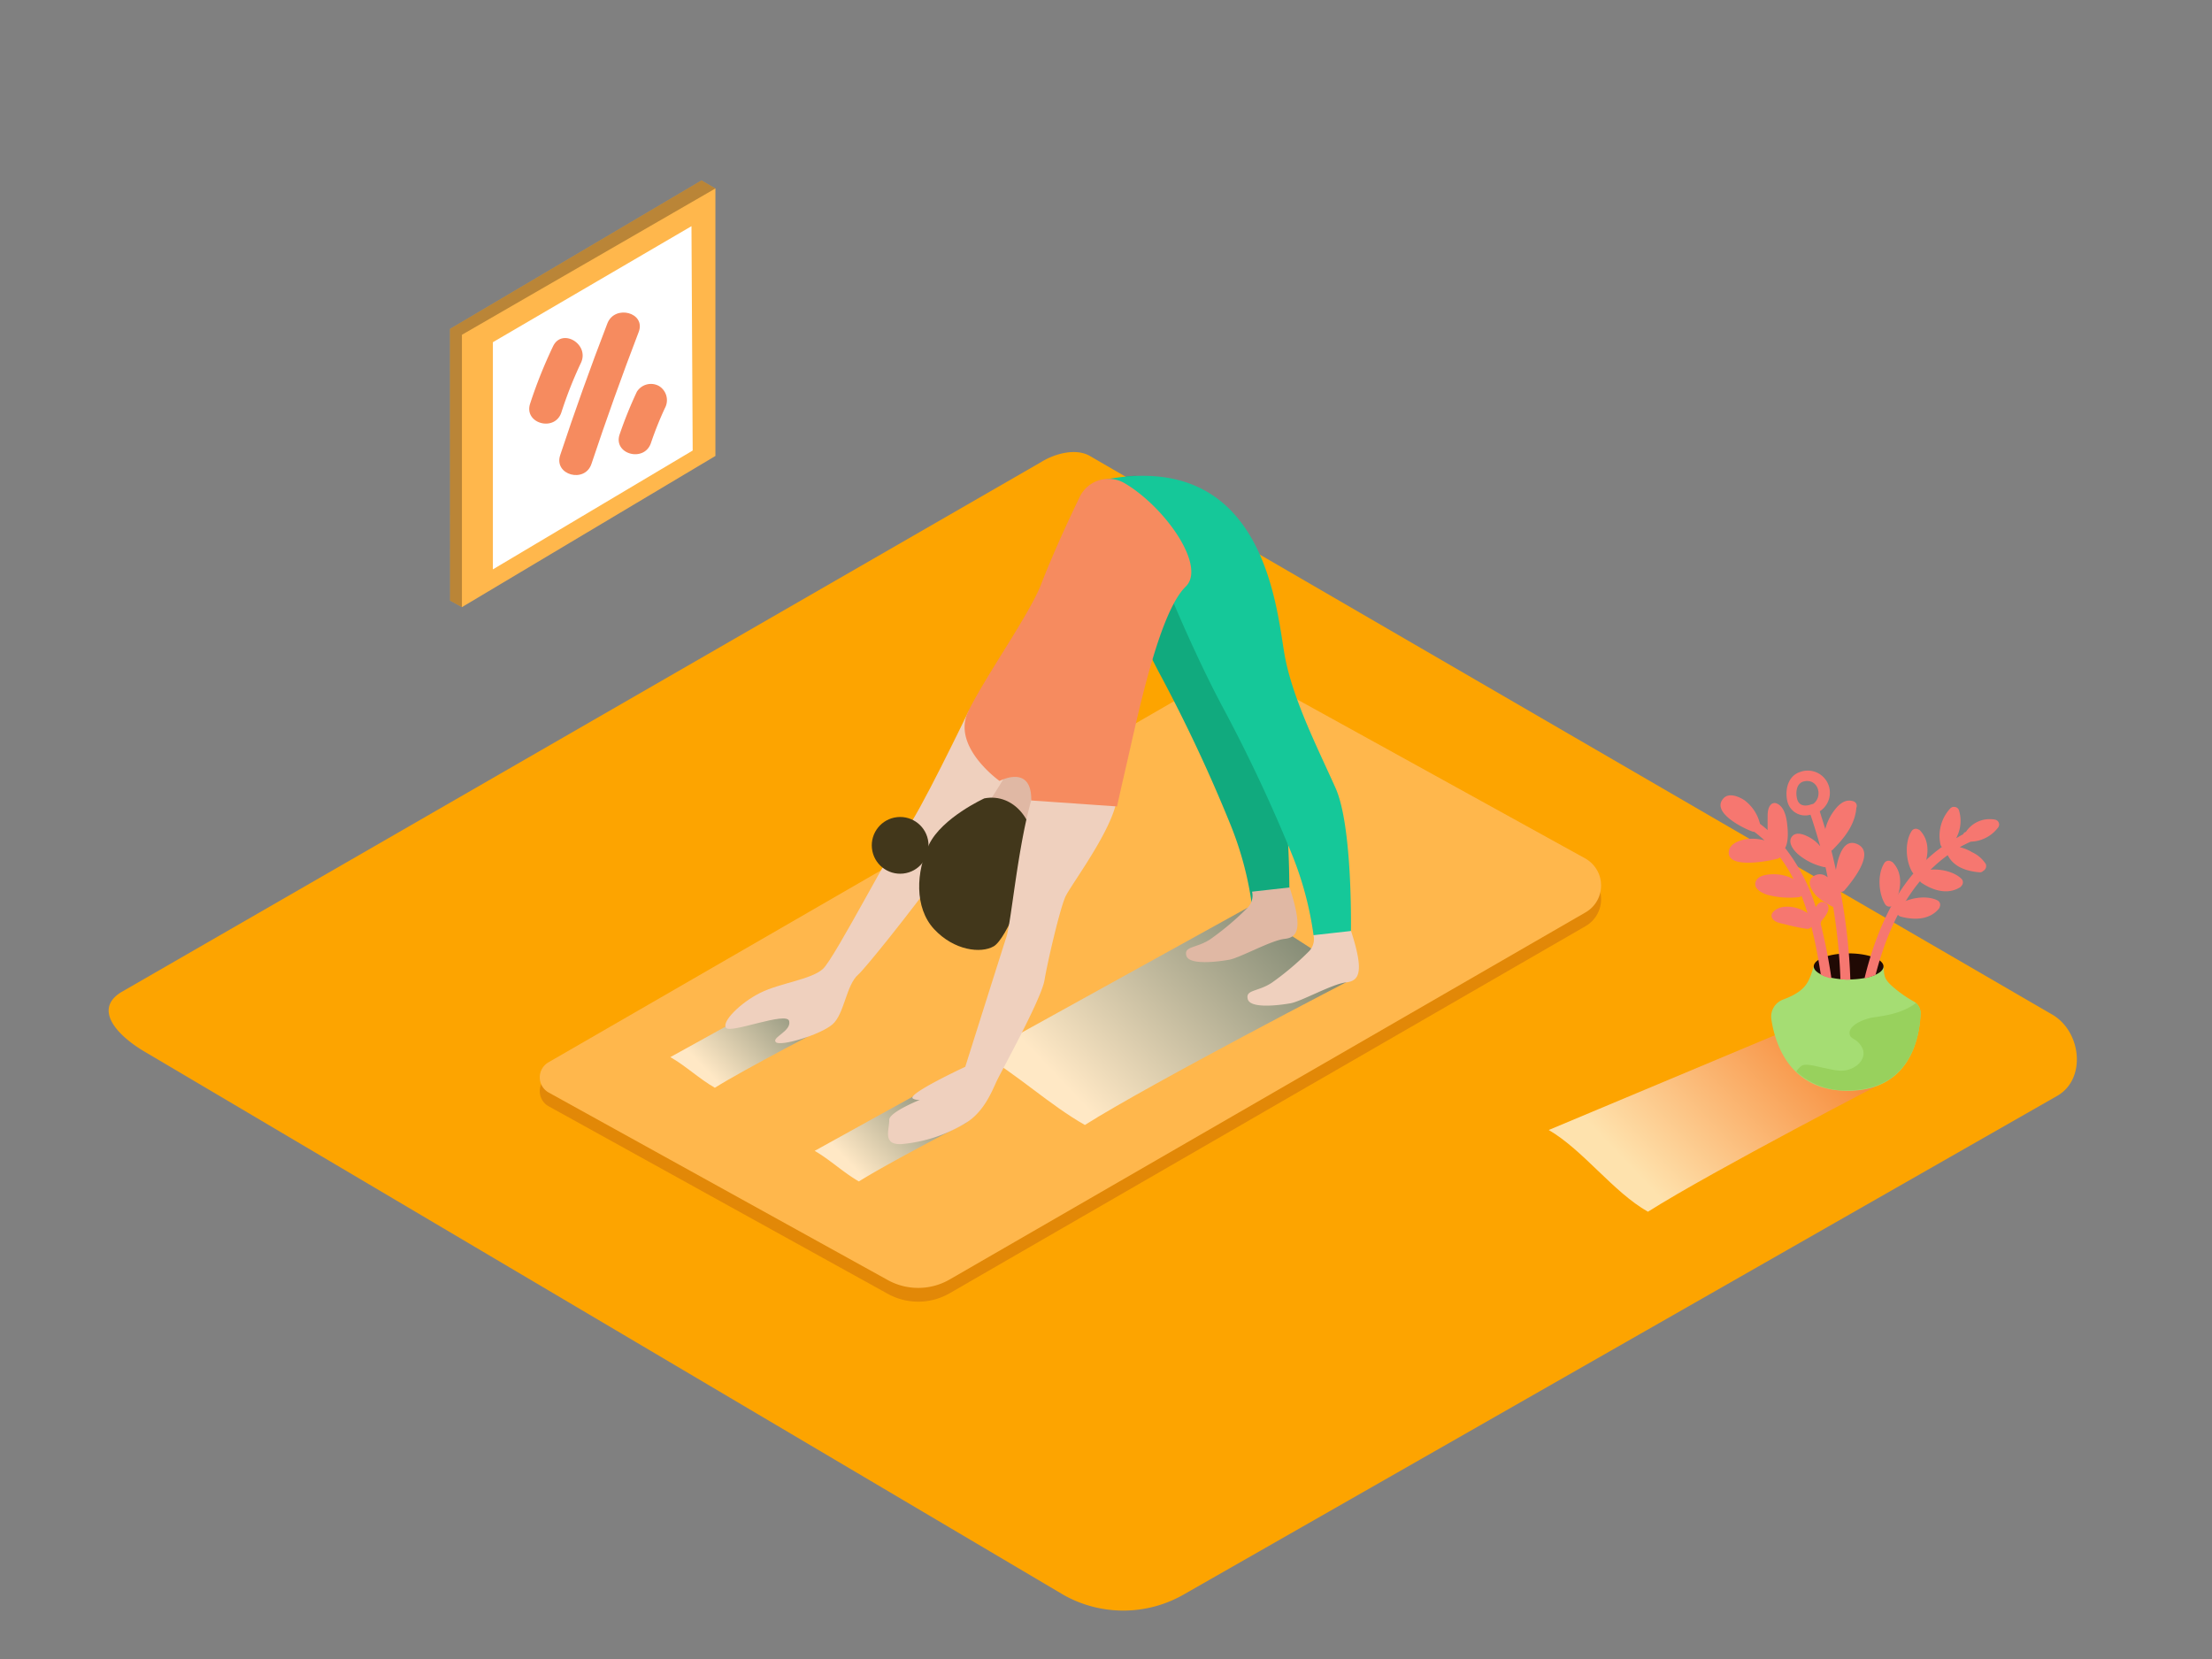 <?xml version="1.0" encoding="UTF-8"?>
<svg xmlns="http://www.w3.org/2000/svg" xmlns:xlink="http://www.w3.org/1999/xlink" viewBox="0 0 400 300">
  <rect x="0" y="0" width="400" height="300" fill="#808080" stroke="none"/>
  <defs>
    <linearGradient id="linear-gradient" x1="335.89" y1="176.09" x2="296.77" y2="213.29" gradientUnits="userSpaceOnUse">
      <stop offset="0" stop-color="#f15a24"></stop>
      <stop offset="1" stop-color="#fff"></stop>
    </linearGradient>
    <linearGradient id="linear-gradient-2" x1="239.46" y1="157.01" x2="195.1" y2="199.19" gradientUnits="userSpaceOnUse">
      <stop offset="0" stop-color="#225870"></stop>
      <stop offset="1" stop-color="#fff"></stop>
    </linearGradient>
    <linearGradient id="linear-gradient-3" x1="173.9" y1="193.33" x2="154.68" y2="211.6" xlink:href="#linear-gradient-2"></linearGradient>
    <linearGradient id="linear-gradient-4" x1="148.02" y1="176.59" x2="128.8" y2="194.86" xlink:href="#linear-gradient-2"></linearGradient>
  </defs>
  <title>PP_</title>
  <g style="isolation:isolate">
    <g id="Layer_2" data-name="Layer 2">
      <path d="M192.34,288.42l-165.77-98c-5.28-3-9.8-7.83-4.66-11L188.28,83.55c2.5-1.55,6.29-2.56,8.82-1.09l174,101c5.28,3.06,6.22,11.63.94,14.69L214.19,288.26A22,22,0,0,1,192.34,288.42Z" fill="#fda400"></path>
      <path d="M298,219.12c11.84-7.49,44.27-24.24,44.27-24.24l-16.21-9.82-46,19.28C286.33,208,291.69,215.54,298,219.12Z" opacity="0.68" fill="url(#linear-gradient)" style="mix-blend-mode:multiply"></path>
      <path d="M99.23,200.06l61.3,33.9a11.38,11.38,0,0,0,11.2-.1l115-66.39a5.61,5.61,0,0,0-.09-9.76l-59.41-32.79a7.6,7.6,0,0,0-7.47.07L99.18,194.59A3.14,3.14,0,0,0,99.23,200.06Z" fill="#e28807"></path>
      <polyline points="129.37 34.08 126.85 32.62 81.37 59.47 81.39 108.62 83.53 109.79" fill="#ffb74c"></polyline>
      <polyline points="129.37 34.08 126.85 32.62 81.37 59.47 81.39 108.62 83.53 109.79" opacity="0.27"></polyline>
      <polygon points="83.53 60.54 83.53 109.79 129.37 82.45 129.37 34.08 83.53 60.54" fill="#ffb74c"></polygon>
      <polygon points="89.13 61.88 125.04 40.9 125.26 81.47 89.13 102.96 89.13 61.88" fill="#fff"></polygon>
      <path d="M100,62.64A85.7,85.7,0,0,0,95.86,73c-1.17,3.61,4.5,5.15,5.66,1.56a73.83,73.83,0,0,1,3.53-8.94C106.66,62.21,101.6,59.22,100,62.64Z" fill="#f68b5f"></path>
      <path d="M109.83,58.49q-4.55,11.81-8.53,23.82c-1.19,3.6,4.48,5.14,5.66,1.56q4-12,8.53-23.82C116.86,56.52,111.18,55,109.83,58.49Z" fill="#f68b5f"></path>
      <path d="M119.16,69.8a3,3,0,0,0-4,1.05,76,76,0,0,0-3.11,7.7c-1.22,3.59,4.45,5.13,5.66,1.56a61.93,61.93,0,0,1,2.52-6.3A3,3,0,0,0,119.16,69.8Z" fill="#f68b5f"></path>
      <path d="M99.23,197.57l61.3,33.9a11.38,11.38,0,0,0,11.2-.1l115-66.39a5.61,5.61,0,0,0-.09-9.76l-59.41-32.79a7.6,7.6,0,0,0-7.47.07L99.18,192.1A3.14,3.14,0,0,0,99.23,197.57Z" fill="#ffb74c"></path>
      <path d="M341.93,178.12c-1.28-1.26-1.18-1.7-1.33-3.36-1.72-.61-4.37-2-6.93-1.86-1.83.13-4.29,1.39-5.7,1.86-.78,2.6-1.29,3.92-3.78,5.23a15.88,15.88,0,0,1-1.77.77,3.3,3.3,0,0,0-2.1,3.6c.74,4.77,3.52,12.89,13.8,12.89,11.2,0,13-9.44,13.17-13.95a2.4,2.4,0,0,0-1.16-2.17A22,22,0,0,1,341.93,178.12Z" fill="#a5dd73"></path>
      <ellipse cx="334.29" cy="174.76" rx="6.31" ry="2.36" fill="#200904"></ellipse>
      <path d="M327.55,167.59c.74,2.84,1.26,5.75,1.71,8.64q.3.17.61.32l.91.29.4.09a97.07,97.07,0,0,0-1.94-9.86c0-.17.08-.34.11-.51.83-.92,2-2.52.77-3.28-.77-.46-1.35,0-1.77.76a33,33,0,0,0-5.54-10.69c.66-1.23.5-3.21.35-4.47s-.56-3-1.81-3.56a.94.94,0,0,0-1.08.14c-.71.67-.62,1.89-.63,2.77,0,.62,0,1.25,0,1.87-.44-.39-.9-.77-1.38-1.13,0,0,0,0,0,0a7.49,7.49,0,0,0-2.78-4.24c-1-.68-2.83-1.45-3.82-.37-2.32,2.53,3.57,5.41,5.21,6a.85.85,0,0,0,.36.06,23.35,23.35,0,0,1,1.85,1.55,8.1,8.1,0,0,0-3.09-.25c-1.2.15-3.11.72-3.35,2.15-.57,3.4,7.3,1.82,8.84,1.4a.84.84,0,0,0,.4-.24,27.14,27.14,0,0,1,2.45,3.94,7.62,7.62,0,0,0-3-.86c-1.12-.07-3.2,0-3.77,1.15-.68,1.38,1,2.2,2,2.54a15.57,15.57,0,0,0,5.62.45.85.85,0,0,0,.58-.26c.41,1,.77,2.07,1.1,3.13-1.81-1.28-5.06-1.81-6.39,0a.89.89,0,0,0,0,.9c.4.81,1.66.94,2.44,1.15a36.47,36.47,0,0,0,3.76.79A.92.92,0,0,0,327.55,167.59Z" fill="#f67770"></path>
      <path d="M329.91,156.81a.87.87,0,0,0,.2,0c.15.61.25,1.22.39,1.83-.09-.06-.17-.13-.27-.19a2,2,0,0,0-2.8.53c-.53,1,.34,2.22,1,3a13.26,13.26,0,0,0,3,2l.06,0a101.93,101.93,0,0,1,1.32,13.13c.29,0,.58,0,.87.05s.61,0,.92,0a103.54,103.54,0,0,0-1.77-15.89.84.84,0,0,0,.7-.25c1.25-1.48,5.74-6.83,2.34-8.37-2.42-1.1-3.43,2-3.88,4.66-.27-1.16-.51-2.33-.82-3.49a.8.8,0,0,0,.25-.17c2.12-2.15,4-4.46,4.27-7.57h0a.88.88,0,0,0-.55-1.19c-1.69-.53-2.9.85-3.77,2.12a9.36,9.36,0,0,0-1.3,2.91c-.33-1.07-.67-2.14-1-3.21a4,4,0,0,0-3.59-7.1c-2.2.73-2.75,3.3-2.26,5.33a3.31,3.31,0,0,0,4.17,2.38c.65,1.89,1.22,3.8,1.76,5.71a6.38,6.38,0,0,0-1.64-1.43c-.92-.56-2.65-1.4-3.48-.31s.37,2.58,1.27,3.31A11,11,0,0,0,329.91,156.81Zm-2-11.42a.85.85,0,0,0-.33.05c-1.09.41-2.26.35-2.6-.95s-.09-3,1.39-3.22C328.8,140.84,329.72,144.06,327.86,145.39Z" fill="#f67770"></path>
      <path d="M360.83,148.23a5.14,5.14,0,0,0-5.33,2.2.72.72,0,0,0-.51.44c-.44.22-.84.47-1.26.71a6.53,6.53,0,0,0,.51-5.07.89.89,0,0,0-.77-.59.81.81,0,0,0-.61.12l-.12.07,0,0a7.31,7.31,0,0,0-1.86,6.51.91.91,0,0,0,.28.54c-7.7,5.53-11.74,14.51-14,23.77a9.27,9.27,0,0,0,2-.64c2.2-8.47,6-16.55,13.05-21.65,1.1,2.18,3.47,2.91,5.75,3.1a.75.75,0,0,0,.65-.24,1,1,0,0,0,.48-1.26,5.82,5.82,0,0,0-2.49-2.14,7.44,7.44,0,0,0-2.22-.9q1-.56,2-1a6.42,6.42,0,0,0,5-2.64A.9.9,0,0,0,360.83,148.23Z" fill="#f67770"></path>
      <path d="M347.25,150.22a.84.84,0,0,0-.35-.23.9.9,0,0,0-1.21.28c-1.31,2-1.08,5.55.15,7.49a.92.92,0,0,0,1.6-.12.9.9,0,0,0,.33-.4C348.72,154.91,349.06,152.19,347.25,150.22Z" fill="#f67770"></path>
      <path d="M342.32,156a.84.84,0,0,0-.35-.23.9.9,0,0,0-1.21.28c-1.31,2-1.08,5.55.15,7.49a.92.92,0,0,0,1.6-.12.9.9,0,0,0,.33-.4C343.78,160.65,344.12,157.93,342.32,156Z" fill="#f67770"></path>
      <path d="M354.41,160.47a.84.84,0,0,0,.3-.3.9.9,0,0,0,0-1.24c-1.68-1.66-5.24-2.12-7.38-1.28a.92.92,0,0,0-.18,1.59.9.9,0,0,0,.33.41C349.52,161,352.13,161.86,354.41,160.47Z" fill="#f67770"></path>
      <path d="M350.58,164.36a.84.84,0,0,0,.19-.38.9.9,0,0,0-.43-1.17c-2.11-1.06-5.64-.38-7.41,1.09a.92.92,0,0,0,.32,1.57.9.9,0,0,0,.44.28C346.11,166.39,348.85,166.39,350.58,164.36Z" fill="#f67770"></path>
      <path d="M346.45,181.39c-2.21,1.66-4.76,2.18-7.65,2.58-1.64.23-5,1.53-4.23,3.34.16.4,1,.72,1.26,1a3.62,3.62,0,0,1,1.1,1.64c.38,1.84-1.33,3.17-2.93,3.55-1.4.34-2.89-.15-4.26-.4-.86-.15-3.29-.93-4-.33a3.07,3.07,0,0,0-.89,1,12.88,12.88,0,0,0,9.3,3.39c11.2,0,13-9.44,13.17-13.95A2.38,2.38,0,0,0,346.45,181.39Z" fill="#98d15d"></path>
      <path d="M196.18,203.43c11.84-7.49,49-26.72,49-26.72l-19.54-12.59-48,26.54C183.95,194.29,189.86,199.85,196.18,203.43Z" opacity="0.68" fill="url(#linear-gradient-2)" style="mix-blend-mode:multiply"></path>
      <path d="M175.71,201.52l-7.61-4.9-20.78,11.49c2.73,1.57,5.29,4,8,5.53,4.07-2.58,15-8.35,19.39-10.62A7.56,7.56,0,0,0,175.71,201.52Z" opacity="0.68" fill="url(#linear-gradient-3)" style="mix-blend-mode:multiply"></path>
      <path d="M129.27,196.7c5.13-3.24,21.22-11.57,21.22-11.57L142,179.67l-20.78,11.49C124,192.74,126.53,195.15,129.27,196.7Z" opacity="0.68" fill="url(#linear-gradient-4)" style="mix-blend-mode:multiply"></path>
      <path d="M177.64,145.1s2.83-4.65,2.65-7.72c0,0,5.15.53,7.59,4.59s-5.85,10.2-5.85,10.2" fill="#e0b8a4"></path>
      <path d="M230.38,137c-3.1-7-7.57-15.69-9.12-23.54-.91-4.62-1.06-16.5-6.73-25.36a37.72,37.72,0,0,0-9.33-2.06,11.86,11.86,0,0,0-9,4.73c.68,2.13,1.38,4.18,2.06,5.83,0,0,5.2,13.35,11.42,25.18A281.57,281.57,0,0,1,222.46,149a60.7,60.7,0,0,1,3.93,14.67s4.09.74,6.76-.72C233.15,162.91,233.48,144,230.38,137Z" fill="#11aa7e"></path>
      <path d="M226.41,161.24a3.13,3.13,0,0,1-.78,2.88,50.69,50.69,0,0,1-6.73,5.7c-2.53,1.69-4.85,1.23-4.37,3s5.8,1.08,7.75.73,7.58-3.51,10-3.77,3.35-1.84.92-9.3" fill="#e0b8a4"></path>
      <path d="M209.37,102.11s5.2,13.35,11.42,25.18a281.56,281.56,0,0,1,12.81,27.15,60.7,60.7,0,0,1,3.93,14.67s4.09.74,6.76-.72c0,0,.34-18.9-2.77-25.87s-7.57-15.69-9.12-23.54-3.08-38.67-33.83-32C198.56,86.93,206.69,95.6,209.37,102.11Z" fill="#15c899"></path>
      <path d="M237.52,169.11a3.13,3.13,0,0,1-.78,2.88,50.69,50.69,0,0,1-6.73,5.7c-2.53,1.69-4.85,1.23-4.37,3s5.8,1.08,7.75.73,7.58-3.51,10-3.77,3.35-1.84.92-9.3" fill="#efd0be"></path>
      <path d="M175.15,128.61s-9.45,19.63-11.37,21.49-12.84,23.23-15,25.14-7.75,2.52-11.33,4.31-7,5.23-6.16,6.32,11-3.06,11.42-1.22-3.22,2.94-2.42,3.8,8.11-1.34,10.26-3.22,2.45-7.1,4.65-9,29.83-36.67,30-43.76S180.94,125.39,175.15,128.61Z" fill="#efd0be"></path>
      <path d="M178,144.37s-7.64,3.48-10,8.34-2.69,11.43.92,15.31,8.48,4.44,10.78,3.1,6.51-11.7,7.12-17S183.47,143.34,178,144.37Z" fill="#42371b"></path>
      <circle cx="162.77" cy="152.87" r="5.13" transform="translate(-15.34 18.19) rotate(-6.11)" fill="#42371b"></circle>
      <path d="M174.55,192.91s-10.76,5-9.45,5.75,3.23-.58,3.23-.58-7.59,2.8-7.53,4.45-1.33,4.53,2.21,4.36a26.9,26.9,0,0,0,11.48-3.73c3.44-2,4.9-5.88,5.76-7.7s8.06-14.79,8.63-18.22,2.73-12.64,3.74-15,10.87-15.05,9.26-20-6.64-7.81-11.77-4.53-6.89,27.89-8.11,31.68S174.55,192.91,174.55,192.91Z" fill="#efd0be"></path>
      <path d="M180.75,141.22s5.86-3.12,5.73,3.53L202,145.83s.4-1.91,1.49-6.62c2.17-9.34,6-28.36,10.92-33.13,3.81-3.7-3.8-14.48-11.11-18.74a5.78,5.78,0,0,0-8.08,2.57c-2,4.13-4.93,10.49-6.94,15.72-2.07,5.39-10.06,16.62-13.18,23S180.75,141.22,180.75,141.22Z" fill="#f68b5f"></path>
    </g>
  </g>
</svg>
